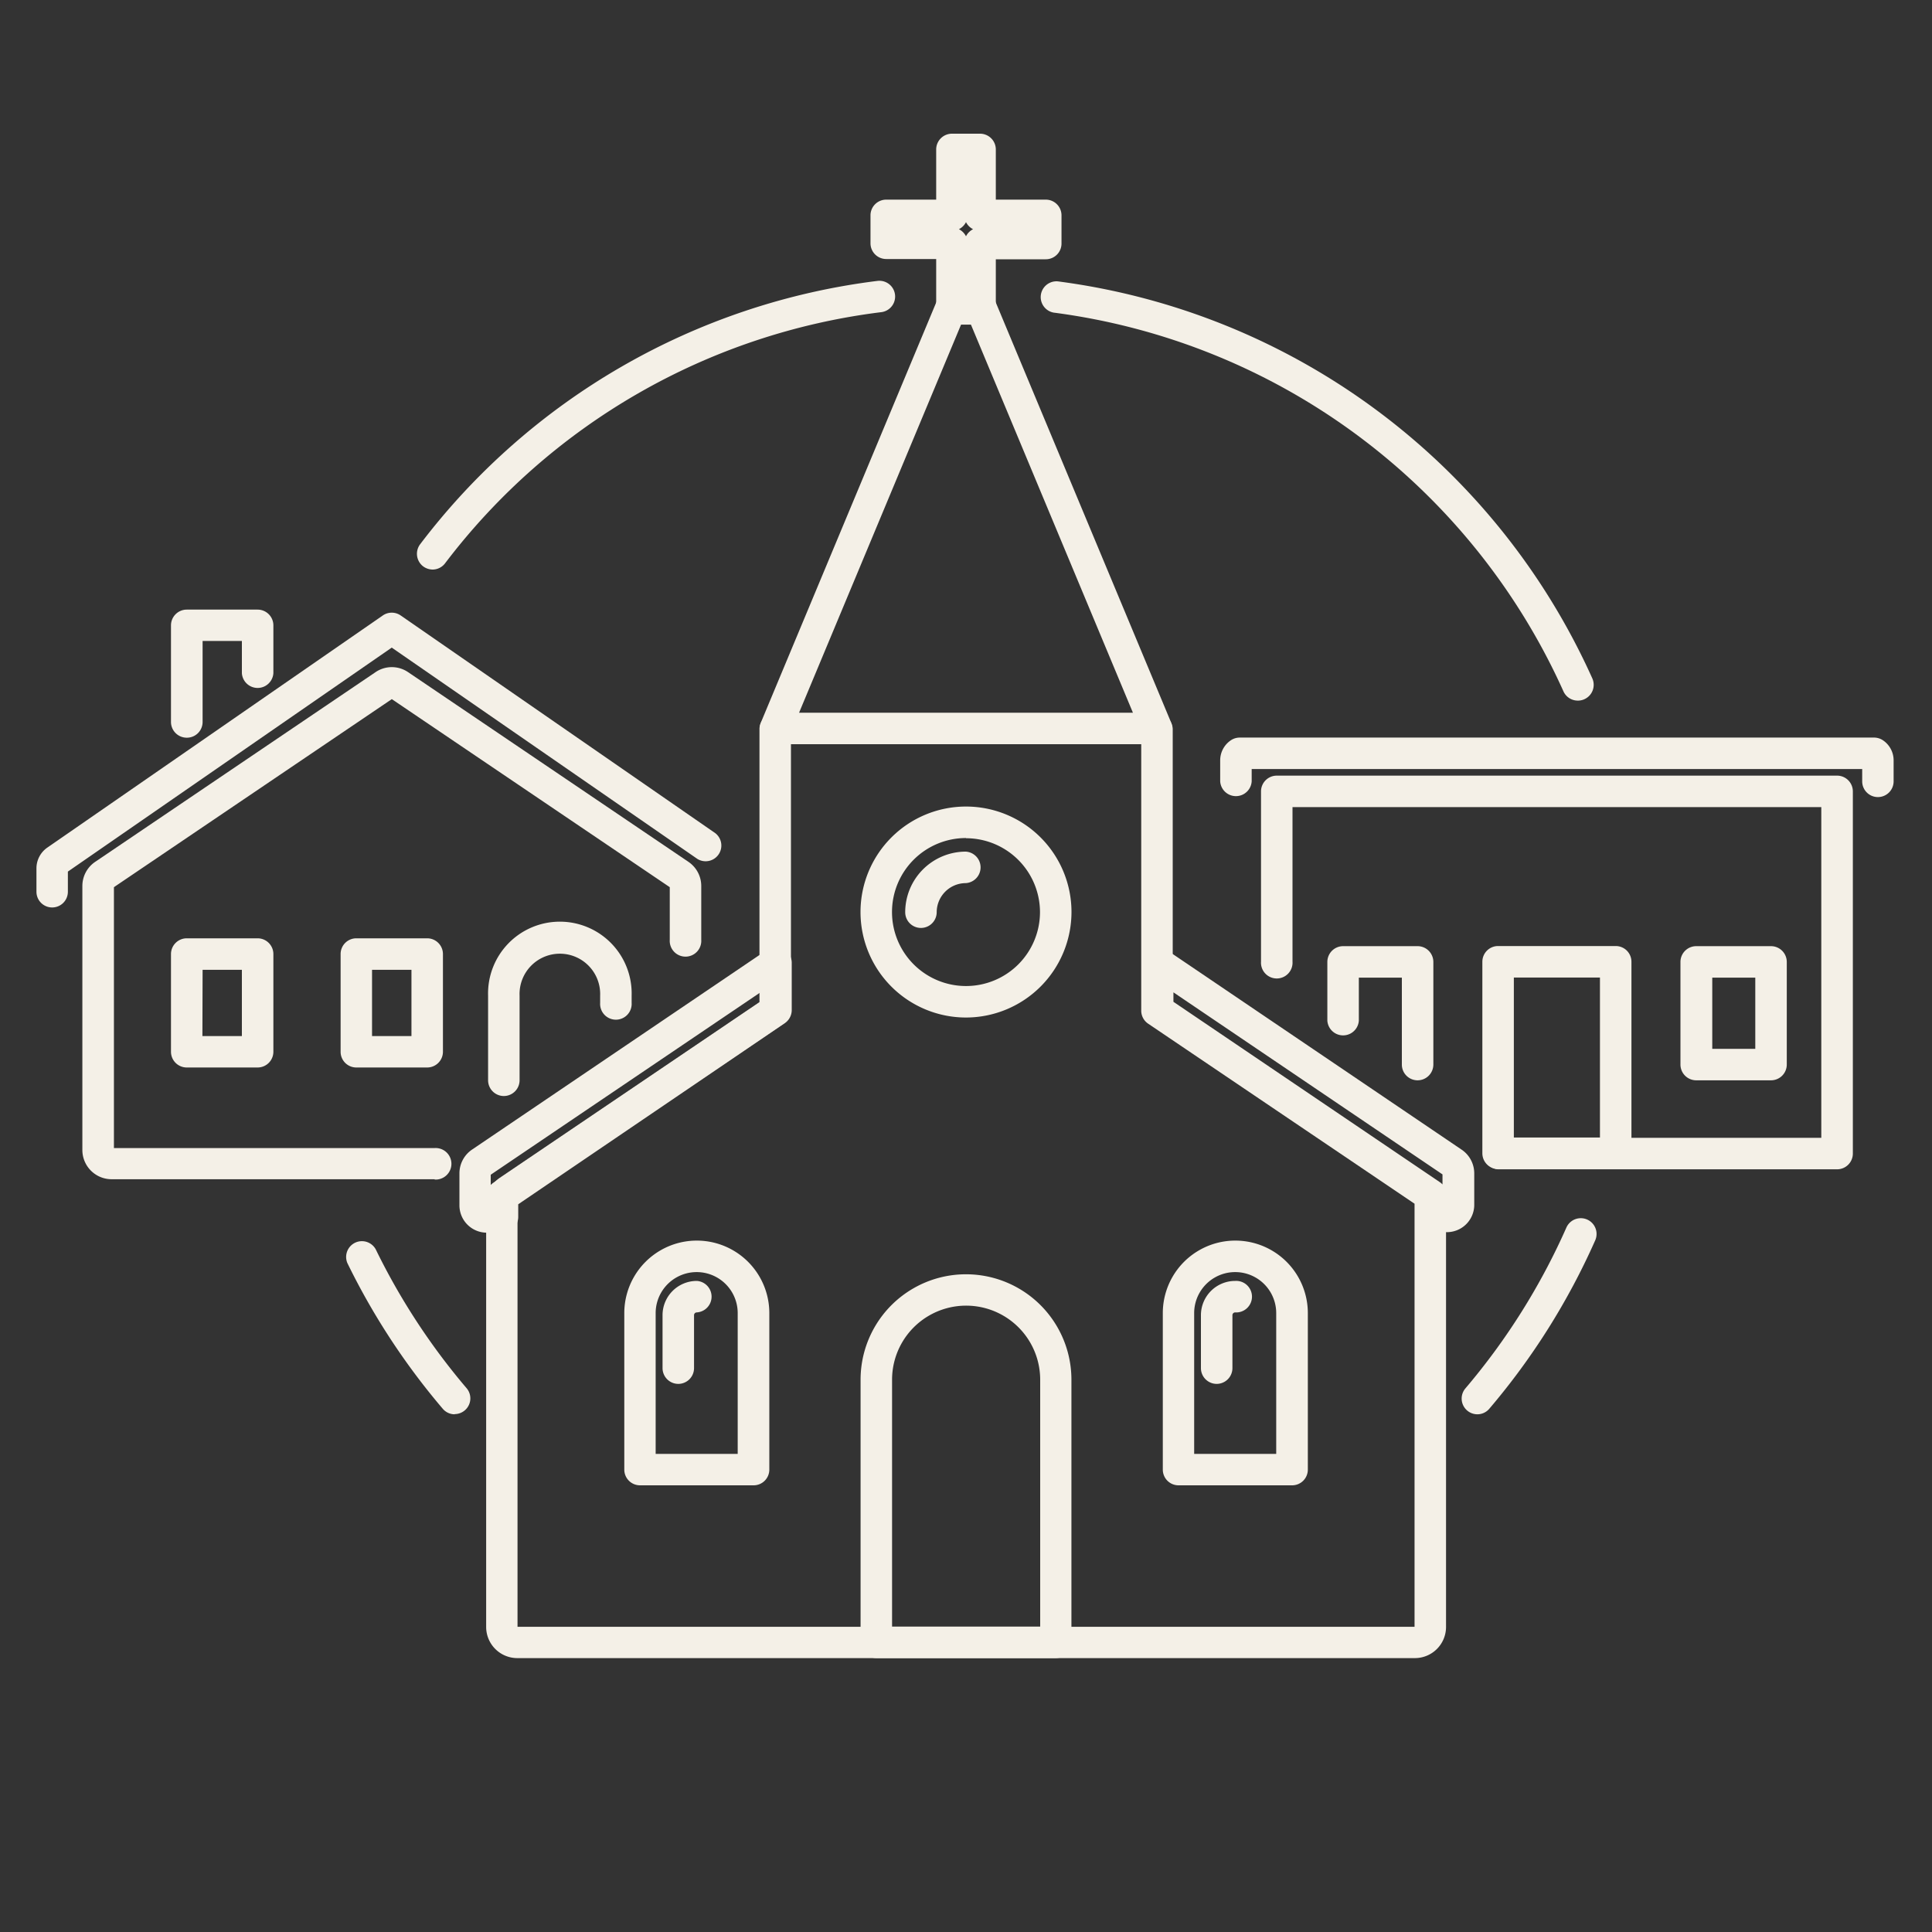 <svg id="Layer_1" data-name="Layer 1" xmlns="http://www.w3.org/2000/svg" viewBox="0 0 300 300"><rect x="0" y="0" width="300" height="300" fill="#333333" stroke="none"/><defs><style>.cls-1{fill:#f4f0e7;}</style></defs><title>Feature-List_2_admin</title><path class="cls-1" d="M245,108.79a2.44,2.44,0,0,1-2.23-1.44,101.12,101.12,0,0,0-79.17-58.81,2.45,2.45,0,0,1,.65-4.85,106,106,0,0,1,83,61.64,2.45,2.45,0,0,1-1.22,3.24A2.38,2.38,0,0,1,245,108.79Z"/><path class="cls-1" d="M67.19,88.44a2.52,2.52,0,0,1-1.49-.5,2.46,2.46,0,0,1-.46-3.43,105.41,105.41,0,0,1,71-40.89,2.44,2.44,0,0,1,.62,4.85,100.52,100.52,0,0,0-67.75,39A2.44,2.44,0,0,1,67.19,88.44Z"/><path class="cls-1" d="M70.61,219.61a2.42,2.42,0,0,1-1.86-.86,107.69,107.69,0,0,1-14.81-22.62,2.45,2.45,0,0,1,4.4-2.14,102.59,102.59,0,0,0,14.13,21.59,2.44,2.44,0,0,1-1.86,4Z"/><path class="cls-1" d="M229.39,219.61a2.44,2.44,0,0,1-1.86-4,102.84,102.84,0,0,0,15.7-25,2.44,2.44,0,0,1,4.47,2,107.49,107.49,0,0,1-16.45,26.15A2.42,2.42,0,0,1,229.39,219.61Z"/><path class="cls-1" d="M29,114.55a2.45,2.45,0,0,1-2.45-2.44v-15A2.45,2.45,0,0,1,29,94.66H40a2.45,2.45,0,0,1,2.45,2.45v7.42a2.45,2.45,0,0,1-4.89,0v-5H31.46v12.56A2.44,2.44,0,0,1,29,114.55Z"/><path class="cls-1" d="M67.49,183.11H17.32a4.54,4.54,0,0,1-4.53-4.54v-41a4.52,4.52,0,0,1,2-3.75l43.51-29.44a4.49,4.49,0,0,1,5.08,0l43.51,29.44a4.52,4.52,0,0,1,2,3.75v8.37a2.45,2.45,0,1,1-4.89,0v-8.18l-43.16-29.2-43.15,29.2v40.51H67.49a2.45,2.45,0,1,1,0,4.89Z"/><path class="cls-1" d="M78.24,170.19a2.45,2.45,0,0,1-2.45-2.45V154.6a11.15,11.15,0,1,1,22.29,0v1.13a2.45,2.45,0,1,1-4.89,0V154.6a6.26,6.26,0,1,0-12.51,0v13.14A2.45,2.45,0,0,1,78.24,170.19Z"/><path class="cls-1" d="M66.33,165.76h-11a2.44,2.44,0,0,1-2.44-2.44V148.14a2.44,2.44,0,0,1,2.44-2.44h11a2.45,2.45,0,0,1,2.45,2.44v15.18A2.45,2.45,0,0,1,66.33,165.76Zm-8.56-4.88h6.12V150.59H57.77Z"/><path class="cls-1" d="M40,165.76H29a2.45,2.45,0,0,1-2.45-2.44V148.14A2.45,2.45,0,0,1,29,145.7H40a2.45,2.45,0,0,1,2.45,2.44v15.18A2.45,2.45,0,0,1,40,165.76Zm-8.57-4.88h6.13V150.59H31.46Z"/><path class="cls-1" d="M285.25,181.57H232.62a2.45,2.45,0,0,1,0-4.89h50.19V125.33H200.7v24a2.45,2.45,0,1,1-4.89,0V122.88a2.45,2.45,0,0,1,2.45-2.44h87a2.45,2.45,0,0,1,2.45,2.44v56.25A2.45,2.45,0,0,1,285.25,181.57Z"/><path class="cls-1" d="M250.89,181.52H232.62a2.44,2.44,0,0,1-2.44-2.45V149.34a2.44,2.44,0,0,1,2.44-2.44h18.27a2.44,2.44,0,0,1,2.44,2.44v29.73A2.44,2.44,0,0,1,250.89,181.52Zm-15.82-4.89h13.37V151.79H235.07Z"/><path class="cls-1" d="M275,167.75H263.39a2.45,2.45,0,0,1-2.45-2.44V149.37a2.45,2.45,0,0,1,2.45-2.45H275a2.45,2.45,0,0,1,2.45,2.45v15.94A2.45,2.45,0,0,1,275,167.75Zm-9.12-4.89h6.68V151.81h-6.68Z"/><path class="cls-1" d="M220.12,167.75a2.44,2.44,0,0,1-2.44-2.44v-13.5H211v6.67a2.45,2.45,0,0,1-4.89,0v-9.11a2.45,2.45,0,0,1,2.45-2.45h11.56a2.45,2.45,0,0,1,2.45,2.45v15.94A2.45,2.45,0,0,1,220.12,167.75Z"/><path class="cls-1" d="M291.6,123.77a2.44,2.44,0,0,1-2.44-2.44v-1.91h-94.8v1.91a2.45,2.45,0,0,1-4.89,0v-3.26a3.75,3.75,0,0,1,1.69-3.14,2.48,2.48,0,0,1,1.35-.4H291a2.48,2.48,0,0,1,1.35.4,3.75,3.75,0,0,1,1.69,3.14v3.26A2.44,2.44,0,0,1,291.6,123.77Z"/><path class="cls-1" d="M219.67,257.47H80.33a4.84,4.84,0,0,1-4.84-4.84V186.88a4.84,4.84,0,0,1,2.13-4l40.31-27.27v-42.5a2.45,2.45,0,0,1,4.89,0v43.8a2.44,2.44,0,0,1-1.08,2l-41.38,28,0,65.7,139.29,0,0-65.7-41.36-27.95a2.44,2.44,0,0,1-1.08-2v-43.8a2.45,2.45,0,0,1,4.89,0v42.5l40.31,27.27a4.84,4.84,0,0,1,2.13,4v65.75A4.84,4.84,0,0,1,219.67,257.47Z"/><path class="cls-1" d="M179.59,115.56H120.41a2.45,2.45,0,0,1-2.25-3.39l27.68-66.32h0a4.51,4.51,0,0,1,8.32,0l27.68,66.32a2.45,2.45,0,0,1-2.25,3.39Zm-55.51-4.89h51.84L150,48.57Zm26.27-62.94Z"/><path class="cls-1" d="M150,158a16.38,16.38,0,1,1,16.38-16.38A16.4,16.4,0,0,1,150,158Zm0-27.87a11.49,11.49,0,1,0,11.49,11.49A11.5,11.5,0,0,0,150,130.16Z"/><path class="cls-1" d="M163.93,257.47H136.07a2.45,2.45,0,0,1-2.44-2.45V214.24a16.37,16.37,0,1,1,32.74,0V255A2.45,2.45,0,0,1,163.93,257.47Zm-25.41-4.89h23V214.24a11.48,11.48,0,1,0-23,0Z"/><path class="cls-1" d="M200.62,230.64H183a2.44,2.44,0,0,1-2.44-2.44V203.9a11.26,11.26,0,1,1,22.52,0v24.3A2.44,2.44,0,0,1,200.62,230.64Zm-15.19-4.88h12.74V203.9a6.37,6.37,0,1,0-12.74,0Z"/><path class="cls-1" d="M117,230.64H99.38a2.44,2.44,0,0,1-2.44-2.44V203.9a11.26,11.26,0,1,1,22.52,0v24.3A2.44,2.44,0,0,1,117,230.64Zm-15.19-4.88h12.74V203.9a6.37,6.37,0,1,0-12.74,0Z"/><path class="cls-1" d="M152.19,50.41h-4.38A2.45,2.45,0,0,1,145.37,48V40.22h-7.76a2.44,2.44,0,0,1-2.44-2.44V33.4A2.44,2.44,0,0,1,137.61,31h7.76V23.21a2.45,2.45,0,0,1,2.44-2.45h4.38a2.45,2.45,0,0,1,2.44,2.45V31h7.76a2.44,2.44,0,0,1,2.44,2.44v4.38a2.44,2.44,0,0,1-2.44,2.44h-7.76V48A2.45,2.45,0,0,1,152.19,50.41ZM148.9,35.59a2.54,2.54,0,0,1,1.1,1.1,2.49,2.49,0,0,1,1.1-1.1,2.44,2.44,0,0,1-1.1-1.1A2.49,2.49,0,0,1,148.9,35.59Z"/><path class="cls-1" d="M78,191.41H75.58a4.25,4.25,0,0,1-4.24-4.24v-5a4.47,4.47,0,0,1,2-3.69l45.79-31a2.44,2.44,0,0,1,3.81,2v7.39a2.46,2.46,0,0,1-1.07,2L80.47,187v2A2.45,2.45,0,0,1,78,191.41Zm-1.8-9V184a3,3,0,0,1,.43-.36l41.35-28v-1.48Z"/><path class="cls-1" d="M224.64,191.33H222.2a2.45,2.45,0,0,1-2.45-2.45v-2l-41.35-28a2.42,2.42,0,0,1-1.08-2v-7.39a2.45,2.45,0,0,1,3.82-2l45.78,31h0a4.44,4.44,0,0,1,2,3.69v5A4.25,4.25,0,0,1,224.64,191.33Zm-42.43-35.77,41.36,28a2.1,2.1,0,0,1,.42.36v-1.56l-41.78-28.27Zm42,26.91Z"/><path class="cls-1" d="M8.1,140.91a2.44,2.44,0,0,1-2.44-2.44v-3.63a3.92,3.92,0,0,1,1.68-3.22l52.1-36.05a2.44,2.44,0,0,1,2.78,0l48.86,33.81a2.44,2.44,0,0,1-2.78,4L60.83,100.56,10.54,135.34v3.13A2.44,2.44,0,0,1,8.1,140.91Z"/><path class="cls-1" d="M143,144.09a2.44,2.44,0,0,1-2.44-2.44,9.42,9.42,0,0,1,9.41-9.41,2.45,2.45,0,0,1,0,4.89,4.53,4.53,0,0,0-4.52,4.52A2.45,2.45,0,0,1,143,144.09Z"/><path class="cls-1" d="M188.92,214.89a2.45,2.45,0,0,1-2.44-2.45v-8.22a5.32,5.32,0,0,1,5.32-5.32,2.45,2.45,0,1,1,0,4.89.43.43,0,0,0-.43.43v8.22A2.45,2.45,0,0,1,188.92,214.89Z"/><path class="cls-1" d="M105.32,214.89a2.45,2.45,0,0,1-2.44-2.45v-8.22a5.32,5.32,0,0,1,5.32-5.32,2.45,2.45,0,0,1,0,4.89.43.43,0,0,0-.43.43v8.22A2.45,2.45,0,0,1,105.32,214.89Z"/></svg>